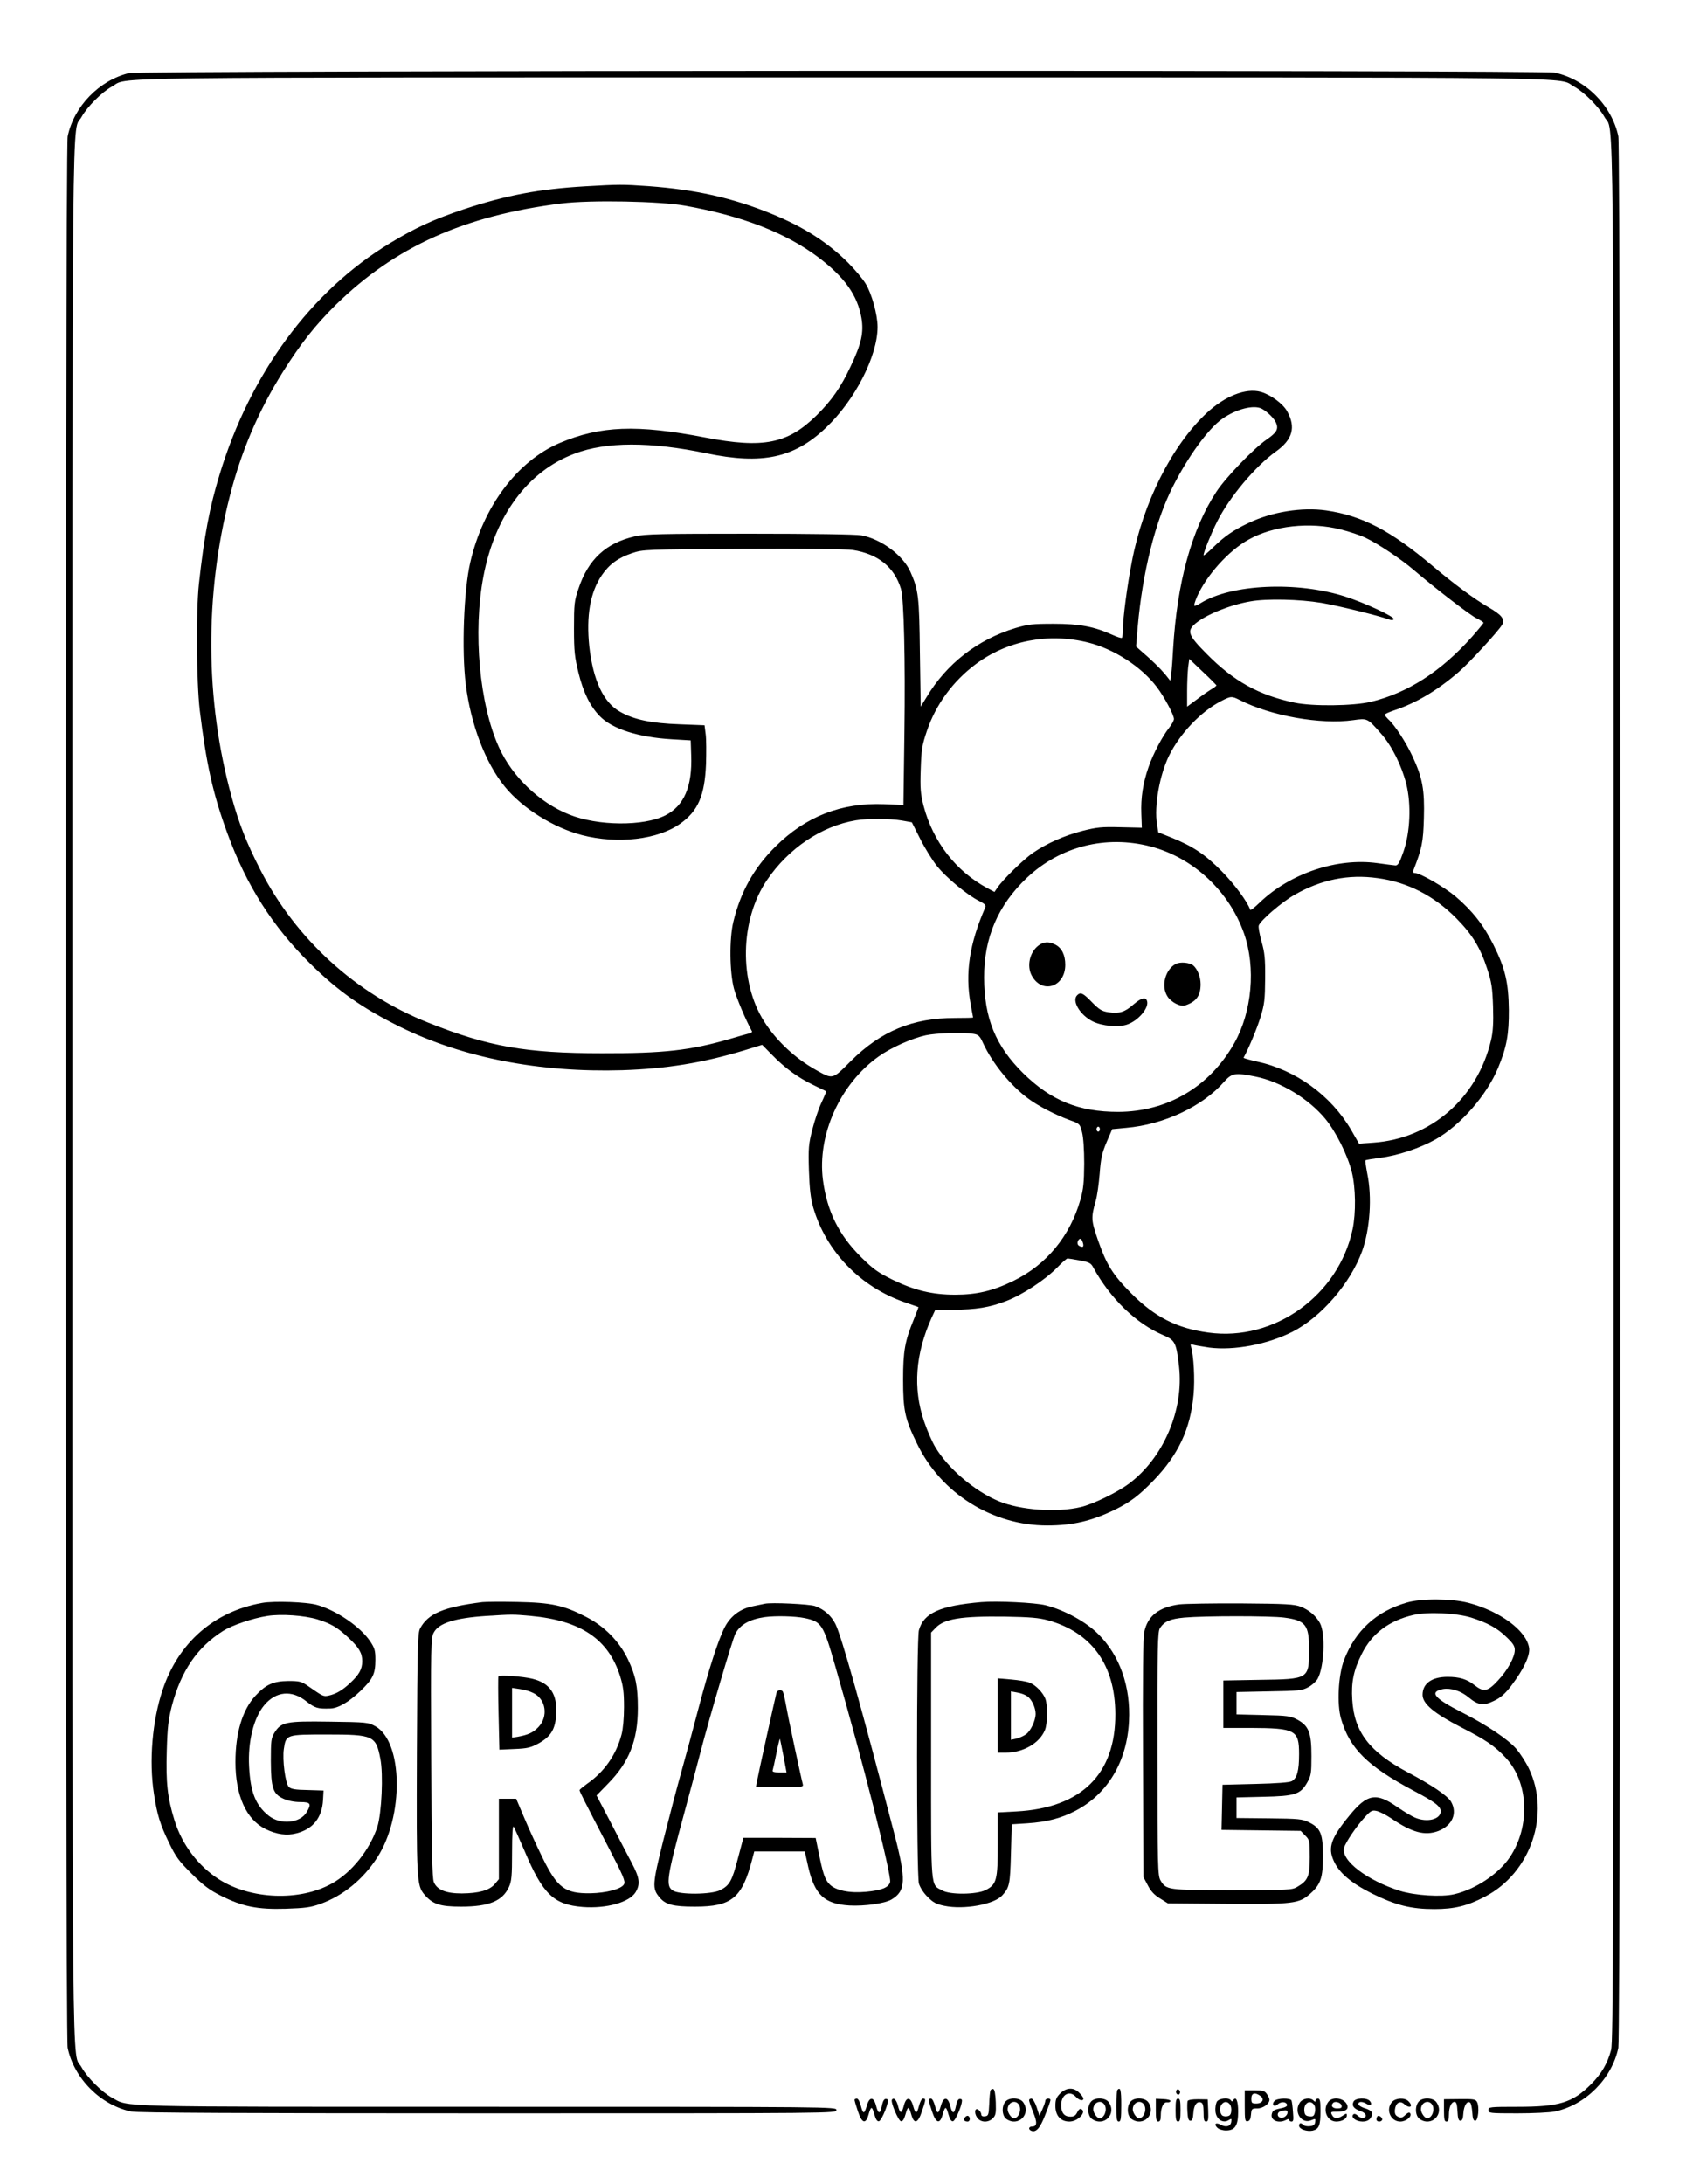 <?xml version="1.0" standalone="no"?>
<!DOCTYPE svg PUBLIC "-//W3C//DTD SVG 20010904//EN"
 "http://www.w3.org/TR/2001/REC-SVG-20010904/DTD/svg10.dtd">
<svg version="1.0" xmlns="http://www.w3.org/2000/svg"
 width="1024pt" height="1326pt" viewBox="0 0 1024 1326"
 preserveAspectRatio="xMidYMid meet">

<g transform="translate(0,1326) scale(0.1,-0.1)"
fill="#000000" stroke="none">
<path d="M783 12816 c-181 -44 -334 -202 -372 -384 -16 -76 -16 -11528 0
-11604 39 -187 200 -348 387 -387 38 -8 662 -11 2167 -11 2108 0 2115 0 2115
20 0 20 -7 20 -2118 20 -2314 0 -2173 -3 -2283 56 -61 34 -149 122 -183 183
-61 113 -56 -384 -56 5921 0 6305 -5 5808 56 5921 34 61 122 149 183 183 112
60 -240 56 4441 56 4681 0 4329 4 4441 -56 61 -34 149 -122 183 -183 61 -113
56 384 56 -5921 0 -5139 -2 -5762 -15 -5815 -22 -82 -58 -144 -122 -208 -112
-112 -193 -137 -445 -137 -171 0 -178 -1 -178 -20 0 -19 7 -20 175 -20 95 0
198 5 227 11 187 39 348 200 387 387 16 76 16 11528 0 11604 -39 187 -200 348
-387 387 -82 17 -8588 14 -8659 -3z"/>
<path d="M3555 12129 c-278 -16 -480 -54 -737 -139 -185 -62 -294 -112 -449
-206 -480 -290 -849 -791 -1035 -1404 -61 -198 -94 -375 -126 -665 -18 -169
-15 -591 5 -765 40 -329 80 -509 168 -749 115 -315 275 -566 502 -790 171
-169 320 -273 549 -386 381 -187 844 -277 1348 -262 269 9 487 44 742 121
l107 33 58 -59 c80 -82 155 -137 249 -183 43 -21 80 -39 82 -40 1 -1 -11 -31
-28 -67 -17 -35 -42 -109 -56 -164 -23 -90 -25 -112 -21 -249 4 -114 10 -168
26 -225 78 -267 285 -482 556 -576 44 -15 81 -28 83 -29 1 -1 -11 -33 -27 -72
-55 -134 -66 -194 -66 -368 0 -188 11 -239 85 -390 145 -301 457 -496 790
-496 156 0 270 27 414 97 91 45 146 87 232 176 151 157 224 312 243 520 9 93
1 238 -15 292 -5 14 -2 18 10 13 8 -3 54 -11 101 -18 150 -19 352 19 503 95
176 89 355 297 425 491 48 135 61 328 31 471 -8 42 -13 78 -11 80 2 2 42 9 88
15 106 13 242 58 338 112 152 86 311 268 380 435 52 125 66 204 65 352 -2 165
-22 251 -94 395 -59 119 -129 207 -230 293 -71 59 -215 142 -247 142 -10 0
-13 6 -8 18 51 131 59 169 63 314 5 173 -8 245 -69 376 -39 84 -108 191 -148
226 -11 11 -21 23 -21 27 0 4 24 15 53 25 134 44 264 120 396 234 62 53 244
251 264 287 19 33 -2 60 -82 106 -88 51 -209 141 -341 252 -254 214 -426 304
-645 336 -147 21 -330 -8 -472 -76 -93 -44 -145 -80 -216 -149 -31 -31 -57
-52 -57 -46 0 18 47 134 83 205 75 148 231 334 355 423 103 73 124 148 69 246
-26 46 -101 101 -160 117 -91 25 -219 -26 -330 -130 -210 -197 -384 -542 -452
-898 -29 -147 -55 -346 -55 -414 0 -25 -3 -48 -6 -51 -3 -4 -29 5 -58 18 -110
50 -200 67 -356 67 -129 0 -155 -3 -233 -26 -230 -70 -418 -216 -540 -420
l-35 -57 -5 327 c-4 344 -9 381 -57 490 -44 101 -178 201 -299 223 -32 6 -304
10 -678 10 -540 0 -634 -2 -696 -16 -177 -40 -285 -140 -344 -319 -25 -73 -27
-93 -27 -240 0 -141 4 -173 28 -272 29 -116 69 -199 128 -260 75 -78 234 -129
437 -141 l116 -7 3 -90 c7 -190 -43 -307 -157 -365 -132 -67 -410 -65 -584 5
-181 72 -347 231 -427 409 -118 260 -158 699 -94 1036 70 370 270 640 554 746
192 73 459 73 801 2 337 -70 531 -29 724 154 177 167 315 436 315 613 0 74
-35 201 -72 262 -18 30 -66 87 -108 129 -125 124 -270 217 -464 296 -237 97
-462 147 -748 168 -159 11 -175 11 -383 -1z m607 -118 c343 -61 607 -163 804
-310 162 -121 242 -233 266 -371 15 -88 0 -157 -66 -295 -59 -126 -115 -206
-205 -295 -176 -174 -324 -204 -678 -136 -415 80 -637 71 -883 -33 -259 -110
-466 -387 -544 -726 -39 -169 -53 -533 -27 -740 30 -242 119 -477 238 -622
106 -130 295 -248 468 -293 217 -56 462 -27 597 70 108 77 148 170 156 361 2
70 2 151 -2 181 l-7 55 -152 6 c-171 6 -277 28 -361 76 -101 56 -164 191 -187
397 -19 185 5 327 76 432 45 66 100 106 184 134 65 22 76 23 671 26 380 2 629
-1 670 -7 153 -24 252 -104 292 -236 18 -59 27 -437 21 -871 l-6 -441 -117 5
c-259 10 -475 -73 -661 -258 -130 -129 -211 -274 -255 -456 -25 -103 -23 -306
4 -407 17 -60 69 -185 109 -258 2 -4 -4 -9 -14 -12 -10 -2 -65 -18 -123 -35
-239 -69 -399 -87 -775 -86 -461 0 -689 40 -1055 186 -437 173 -803 506 -1019
928 -85 167 -129 278 -175 445 -160 582 -164 1224 -10 1824 70 274 174 517
322 753 109 173 196 283 321 407 360 353 780 542 1371 616 176 22 598 14 752
-14z m3501 -1232 c34 -18 78 -61 88 -88 15 -37 2 -58 -59 -100 -76 -52 -247
-229 -304 -316 -151 -230 -239 -551 -263 -955 -3 -58 -8 -125 -11 -149 l-6
-44 -31 39 c-30 36 -82 87 -150 145 l-27 24 10 120 c29 329 106 638 212 848
92 183 215 353 301 414 83 59 191 87 240 62z m479 -733 c53 -13 121 -36 152
-51 73 -34 215 -129 291 -194 137 -117 343 -275 382 -294 24 -12 43 -24 43
-28 0 -3 -32 -42 -70 -85 -189 -212 -391 -341 -615 -395 -108 -25 -352 -28
-462 -5 -219 46 -371 131 -535 297 -113 114 -121 138 -67 184 65 54 210 113
333 134 98 18 301 13 432 -9 105 -18 353 -79 411 -101 13 -5 25 -4 28 2 9 13
-177 100 -297 138 -292 93 -689 75 -875 -40 -19 -12 -36 -19 -39 -16 -3 3 4
26 15 52 58 132 193 282 314 349 151 85 374 109 559 62z m-1532 -687 c156 -39
323 -147 416 -270 45 -59 104 -169 104 -194 0 -9 -13 -33 -29 -53 -42 -53 -97
-158 -125 -238 -34 -97 -48 -187 -44 -285 l3 -84 -130 3 c-114 3 -142 0 -230
-22 -112 -29 -215 -75 -302 -134 -56 -39 -182 -161 -216 -212 l-17 -25 -43 23
c-192 103 -331 283 -388 501 -18 72 -21 104 -17 220 4 121 8 147 38 235 53
157 157 300 295 403 192 144 443 193 685 132z m778 -259 c1 -3 -12 -14 -30
-24 -18 -11 -59 -39 -90 -63 l-58 -43 0 93 c0 50 3 116 6 144 l7 53 81 -77
c45 -42 82 -80 84 -83z m142 -90 c188 -96 492 -150 689 -122 86 12 86 13 169
-82 65 -73 125 -194 153 -305 31 -124 24 -293 -17 -411 -24 -69 -34 -85 -49
-84 -11 1 -60 7 -109 14 -245 34 -531 -62 -716 -240 -30 -29 -55 -49 -57 -43
-16 48 -95 155 -173 234 -102 103 -174 151 -305 204 l-80 32 -8 49 c-18 111
16 300 74 418 68 136 193 266 314 329 61 32 66 32 115 7z m-2054 -731 l62 -11
51 -101 c28 -56 74 -130 102 -165 56 -70 184 -176 255 -211 35 -18 44 -27 38
-40 -96 -220 -123 -398 -89 -586 8 -44 15 -81 15 -82 0 -2 -49 -3 -109 -3
-259 0 -450 -79 -635 -263 -112 -112 -106 -111 -213 -51 -123 69 -236 174
-311 291 -155 242 -148 619 16 860 131 193 331 328 540 363 71 12 207 11 278
-1z m1513 -158 c259 -68 477 -272 567 -529 72 -207 48 -474 -59 -664 -149
-265 -406 -417 -705 -418 -240 0 -408 68 -578 235 -167 165 -236 333 -237 580
-1 241 84 440 261 607 202 190 479 260 751 189z m1378 -192 c181 -24 344 -108
478 -244 96 -97 145 -177 187 -305 27 -83 32 -113 36 -230 3 -101 0 -152 -12
-204 -83 -353 -366 -599 -716 -623 l-86 -6 -47 82 c-123 211 -337 366 -575
417 -45 10 -81 20 -79 23 30 54 82 178 103 247 24 78 27 106 28 234 1 122 -3
157 -22 224 -12 43 -20 87 -17 97 10 31 139 142 218 187 161 92 326 126 504
101z m-2456 -945 c32 -5 40 -13 60 -57 57 -123 166 -257 275 -337 59 -44 163
-98 251 -130 61 -22 62 -23 75 -74 8 -31 13 -106 13 -191 -1 -114 -5 -155 -23
-218 -63 -222 -207 -396 -407 -493 -125 -61 -223 -84 -354 -84 -138 0 -246 26
-380 91 -89 44 -116 63 -191 137 -137 136 -207 280 -232 469 -35 274 104 582
338 749 75 54 201 110 287 129 65 14 227 19 288 9z m1715 -260 c151 -30 322
-134 423 -256 65 -79 135 -219 161 -322 24 -96 26 -249 5 -349 -85 -401 -476
-682 -875 -627 -193 26 -327 95 -470 239 -113 114 -150 174 -202 324 -41 119
-42 134 -13 237 9 30 19 105 24 166 7 92 14 124 42 190 l34 79 85 8 c230 20
464 130 595 280 47 53 67 56 191 31z m-946 -319 c0 -8 -4 -15 -10 -15 -5 0
-10 7 -10 15 0 8 5 15 10 15 6 0 10 -7 10 -15z m-106 -681 c13 -33 4 -42 -22
-26 -7 5 -10 16 -6 25 8 21 20 22 28 1z m-16 -116 c56 -10 68 -16 81 -41 104
-190 261 -342 425 -412 73 -31 80 -44 97 -191 30 -264 -95 -555 -304 -711 -71
-53 -219 -125 -292 -142 -145 -35 -368 -19 -498 35 -147 61 -308 198 -386 328
-19 31 -50 102 -69 158 -68 201 -53 408 47 630 l22 47 108 0 c137 0 223 14
323 53 97 37 234 127 308 202 30 31 58 56 64 56 5 0 38 -5 74 -12z"/>
<path d="M6305 7518 c-51 -40 -69 -121 -40 -178 61 -118 205 -74 205 63 0 59
-21 102 -60 122 -40 21 -72 19 -105 -7z"/>
<path d="M7141 7408 c-64 -34 -90 -134 -51 -196 22 -36 78 -65 107 -56 68 22
95 59 95 129 0 44 -19 92 -45 114 -23 18 -79 23 -106 9z"/>
<path d="M6542 7218 c-34 -34 18 -121 95 -159 57 -28 155 -37 208 -19 69 23
137 104 121 145 -9 25 -35 17 -83 -24 -51 -45 -85 -56 -151 -46 -39 6 -55 15
-100 61 -54 56 -69 63 -90 42z"/>
<path d="M8544 3531 c-185 -53 -312 -170 -381 -349 -35 -91 -44 -269 -18 -357
52 -180 160 -287 440 -436 129 -68 165 -95 165 -125 0 -49 -82 -70 -155 -39
-20 8 -68 37 -109 65 -128 90 -183 80 -291 -53 -111 -135 -131 -193 -95 -273
32 -73 106 -136 234 -200 144 -71 237 -94 377 -94 122 0 201 19 309 76 278
145 399 502 265 779 -19 39 -53 91 -75 117 -51 59 -181 146 -330 222 -170 86
-202 125 -116 142 47 8 109 -11 155 -50 59 -49 91 -53 156 -21 41 20 67 43
105 93 75 99 114 183 107 228 -17 106 -178 224 -371 274 -103 26 -283 27 -372
1z m391 -91 c100 -32 159 -64 215 -119 38 -36 50 -54 50 -77 0 -45 -43 -123
-103 -187 -62 -67 -86 -71 -142 -27 -45 36 -91 50 -163 50 -96 0 -152 -40
-152 -109 0 -54 69 -112 230 -195 155 -79 207 -115 274 -186 141 -150 152
-418 25 -606 -68 -101 -210 -195 -338 -224 -76 -18 -238 -7 -326 20 -202 64
-361 185 -342 262 9 33 75 131 127 187 35 38 44 43 70 37 17 -3 56 -23 88 -44
129 -88 206 -108 287 -78 86 33 118 108 78 178 -21 36 -115 100 -262 178 -233
124 -326 245 -338 440 -7 108 8 180 58 280 62 124 166 202 314 236 86 20 260
12 350 -16z"/>
<path d="M1592 3529 c-292 -52 -508 -241 -604 -527 -63 -188 -84 -432 -53
-632 19 -125 37 -186 93 -300 39 -81 58 -108 136 -185 72 -72 109 -99 176
-133 133 -67 224 -85 394 -80 119 4 152 8 213 30 136 49 257 147 344 281 163
251 157 703 -11 797 -44 24 -51 25 -279 28 -266 4 -293 -2 -334 -67 -20 -33
-22 -48 -22 -171 1 -166 13 -201 77 -230 26 -12 65 -20 101 -20 64 0 70 -10
40 -61 -40 -68 -160 -79 -231 -22 -80 64 -111 143 -119 299 -8 151 28 296 92
372 71 85 167 94 255 24 52 -41 69 -47 147 -44 48 2 110 38 182 106 76 73 91
104 91 190 0 55 -4 70 -32 112 -60 89 -205 188 -323 221 -63 18 -263 25 -333
12z m336 -100 c83 -26 122 -49 190 -113 63 -59 82 -92 82 -141 0 -48 -19 -82
-73 -132 -49 -46 -87 -67 -132 -77 -31 -6 -33 -5 -125 59 -39 27 -51 30 -119
30 -91 -1 -136 -21 -200 -90 -79 -86 -121 -226 -121 -402 0 -204 66 -350 183
-407 66 -33 130 -41 187 -26 102 26 156 95 162 203 l3 57 -97 3 c-75 1 -101 6
-114 19 -21 21 -40 165 -30 231 13 87 14 87 262 87 282 0 297 -7 324 -147 19
-95 8 -330 -18 -413 -46 -140 -156 -278 -277 -345 -195 -109 -494 -97 -687 27
-125 81 -222 209 -268 356 -43 138 -53 229 -47 426 4 141 10 188 31 271 56
211 154 355 311 454 56 35 179 77 270 91 84 13 223 3 303 -21z"/>
<path d="M2930 3534 c-236 -30 -329 -69 -378 -159 -15 -27 -17 -101 -20 -754
-3 -773 -1 -807 45 -862 50 -59 95 -74 223 -74 170 0 252 34 291 119 16 35 19
67 19 211 0 113 4 165 10 155 5 -8 35 -75 66 -147 111 -263 177 -326 353 -340
144 -11 283 28 321 89 30 50 25 88 -24 180 -24 46 -82 156 -128 246 l-85 162
71 73 c127 129 180 262 180 457 0 134 -13 197 -61 298 -53 109 -142 199 -253
256 -137 71 -212 87 -420 91 -96 2 -191 1 -210 -1z m295 -84 c302 -28 470
-141 541 -365 19 -61 24 -97 24 -188 0 -66 -6 -134 -15 -167 -33 -125 -106
-228 -212 -301 -23 -17 -43 -33 -43 -37 0 -8 26 -60 174 -344 91 -175 106
-210 96 -227 -15 -29 -107 -53 -204 -55 -154 -2 -201 33 -290 214 -34 69 -84
178 -111 242 l-50 118 -52 0 -53 0 0 -244 0 -244 -25 -30 c-32 -38 -97 -56
-200 -57 -96 0 -151 22 -170 69 -10 24 -14 194 -16 756 -3 677 -2 727 15 758
30 58 126 89 319 102 160 10 162 10 272 0z"/>
<path d="M3027 3083 c-2 -4 -2 -106 1 -227 l5 -218 91 4 c77 3 99 8 145 33 77
42 105 88 109 181 7 120 -38 186 -143 212 -58 15 -202 25 -208 15z m212 -101
c77 -37 93 -143 30 -208 -32 -33 -61 -46 -126 -58 l-33 -5 0 151 0 151 47 -7
c26 -3 63 -14 82 -24z"/>
<path d="M5960 3534 c-252 -22 -350 -66 -379 -171 -15 -54 -15 -1484 0 -1538
7 -23 28 -57 53 -81 33 -34 53 -44 101 -54 119 -25 302 8 352 63 44 48 48 66
53 252 l5 180 95 6 c120 8 206 31 294 77 194 102 311 298 323 542 11 210 -56
400 -186 529 -74 75 -206 147 -321 176 -64 16 -295 27 -390 19z m407 -111
c264 -74 406 -272 407 -568 2 -366 -207 -571 -601 -592 l-113 -6 0 -191 c0
-221 -7 -247 -75 -281 -55 -27 -214 -29 -262 -2 -72 39 -68 -13 -68 818 l0
748 28 29 c53 55 155 71 417 68 159 -3 208 -7 267 -23z"/>
<path d="M6060 2846 l0 -226 49 0 c105 0 204 57 237 136 17 39 18 151 3 191
-14 37 -57 82 -94 97 -17 8 -68 16 -113 20 l-82 7 0 -225z m178 117 c27 -16
52 -70 52 -107 0 -41 -30 -105 -59 -125 -14 -10 -41 -22 -58 -26 l-33 -7 0
147 0 147 38 -7 c20 -3 48 -13 60 -22z"/>
<path d="M4645 3524 c-11 -2 -43 -9 -72 -15 -76 -15 -135 -58 -171 -127 -38
-73 -97 -254 -162 -502 -28 -107 -73 -274 -100 -370 -27 -96 -77 -286 -111
-421 -67 -269 -69 -294 -23 -348 36 -44 83 -56 214 -56 226 0 288 52 350 293
l11 42 153 0 154 0 21 -94 c39 -170 99 -225 250 -234 91 -5 214 12 255 36 88
52 91 118 17 402 -200 770 -321 1200 -357 1271 -26 52 -69 89 -124 109 -35 12
-266 23 -305 14z m242 -87 c103 -22 113 -37 186 -292 166 -574 343 -1271 333
-1311 -9 -33 -51 -50 -147 -59 -100 -9 -183 8 -220 45 -29 29 -41 65 -68 199
l-17 83 -219 1 -220 0 -33 -124 c-36 -139 -51 -165 -108 -194 -54 -27 -247
-29 -288 -2 -44 29 -36 81 69 467 35 129 80 298 100 375 49 191 194 684 211
716 28 56 88 89 179 102 66 9 183 6 242 -6z"/>
<path d="M4716 2983 c-6 -21 -111 -494 -119 -540 l-6 -33 145 0 c134 0 145 1
140 18 -10 36 -88 400 -101 475 -8 43 -17 82 -20 87 -10 16 -33 11 -39 -7z
m43 -386 l18 -97 -45 0 c-31 0 -43 4 -39 13 2 6 13 54 23 105 10 51 20 90 21
85 2 -5 11 -52 22 -106z"/>
<path d="M7162 3520 c-124 -17 -192 -70 -212 -167 -8 -35 -10 -275 -8 -770 l3
-719 26 -49 c18 -35 39 -59 74 -80 l48 -30 360 -3 c400 -3 436 1 503 60 65 57
79 98 79 228 0 138 -14 172 -85 207 -41 20 -61 22 -242 24 l-198 2 0 62 0 63
163 4 c193 4 226 15 267 88 23 41 25 56 25 160 0 141 -16 182 -85 220 -42 22
-58 25 -207 28 l-163 4 0 68 0 68 198 4 c179 3 201 5 237 25 22 11 47 34 57
50 40 70 50 273 15 339 -23 43 -67 81 -117 100 -38 15 -91 18 -360 20 -173 1
-343 -2 -378 -6z m637 -80 c131 -17 152 -44 152 -196 -1 -177 -2 -178 -298
-182 l-223 -4 0 -144 0 -144 163 0 c276 -1 297 -13 297 -159 0 -100 -12 -146
-44 -164 -14 -8 -90 -14 -221 -17 l-200 -5 -3 -137 -3 -137 241 -3 240 -3 27
-28 c27 -27 28 -31 28 -132 0 -116 -11 -142 -76 -180 -32 -19 -52 -20 -394
-20 -396 0 -402 1 -437 60 -16 29 -18 81 -18 769 -1 655 1 740 15 762 27 41
62 56 148 64 124 11 522 11 606 0z"/>
<path d="M6015 568 c-2 -7 -6 -44 -7 -83 -3 -64 -5 -70 -25 -73 -15 -2 -23 2
-23 11 0 8 -7 20 -15 27 -23 19 -31 -14 -11 -45 21 -31 67 -34 96 -5 18 18 20
31 18 97 -2 50 -7 78 -15 81 -7 2 -15 -2 -18 -10z"/>
<path d="M6439 551 c-24 -24 -29 -38 -29 -76 0 -59 32 -95 85 -95 54 0 110 63
69 77 -6 2 -16 -8 -22 -22 -9 -18 -19 -25 -41 -25 -37 0 -56 23 -56 70 0 65
51 93 90 50 19 -21 45 -27 45 -10 0 6 -11 22 -25 35 -34 35 -78 33 -116 -4z"/>
<path d="M6787 573 c-4 -3 -7 -48 -7 -100 0 -76 3 -93 15 -93 12 0 15 18 15
100 0 92 -5 112 -23 93z"/>
<path d="M7145 570 c-4 -6 -3 -16 3 -22 6 -6 12 -6 17 2 4 6 3 16 -3 22 -6 6
-12 6 -17 -2z"/>
<path d="M7560 474 c0 -86 2 -95 18 -92 12 2 18 14 20 41 3 35 5 37 38 37 35
0 74 28 74 53 0 7 -7 23 -16 35 -13 19 -24 22 -75 22 l-59 0 0 -96z m95 62
c27 -19 13 -46 -25 -46 -27 0 -30 3 -30 30 0 34 22 40 55 16z"/>
<path d="M5190 512 c0 -4 9 -36 21 -71 24 -72 47 -79 64 -19 15 53 21 54 35 3
9 -32 18 -45 28 -43 18 4 66 125 52 133 -16 10 -27 -3 -34 -40 -10 -51 -22
-51 -35 1 -14 56 -40 57 -56 2 -15 -54 -23 -55 -36 -4 -7 27 -17 46 -25 46 -8
0 -14 -4 -14 -8z"/>
<path d="M5417 513 c-9 -14 39 -128 55 -131 10 -2 19 11 28 43 14 51 20 50 35
-3 17 -60 40 -53 64 19 25 74 25 79 7 79 -8 0 -18 -19 -25 -46 -13 -51 -21
-50 -36 4 -16 55 -42 54 -56 -3 -13 -50 -23 -49 -36 4 -9 34 -26 50 -36 34z"/>
<path d="M5640 512 c0 -4 9 -36 21 -71 24 -72 47 -79 64 -19 15 53 21 54 35 3
9 -32 18 -45 28 -43 18 4 66 125 52 133 -16 10 -27 -3 -34 -40 -10 -51 -22
-51 -35 1 -14 56 -40 57 -56 2 -15 -54 -23 -55 -36 -4 -7 27 -17 46 -25 46 -8
0 -14 -4 -14 -8z"/>
<path d="M6107 502 c-25 -28 -22 -87 5 -106 72 -51 153 30 102 102 -20 28 -83
31 -107 4z m83 -22 c16 -30 -3 -79 -32 -80 -15 0 -38 33 -38 54 0 45 50 63 70
26z"/>
<path d="M6250 510 c0 -6 11 -38 24 -71 27 -64 25 -89 -5 -89 -22 0 -25 -18
-5 -26 29 -11 53 16 84 96 18 45 32 85 32 91 0 14 -30 11 -31 -3 0 -7 -8 -31
-18 -53 l-18 -40 -17 53 c-10 30 -24 52 -32 52 -8 0 -14 -5 -14 -10z"/>
<path d="M6627 502 c-25 -28 -22 -87 5 -106 72 -51 153 30 102 102 -20 28 -83
31 -107 4z m83 -22 c16 -30 -3 -79 -32 -80 -15 0 -38 33 -38 54 0 45 50 63 70
26z"/>
<path d="M6867 502 c-25 -28 -22 -87 5 -106 72 -51 153 30 102 102 -20 28 -83
31 -107 4z m83 -22 c16 -30 -3 -79 -32 -80 -15 0 -38 33 -38 54 0 45 50 63 70
26z"/>
<path d="M7020 449 c0 -55 3 -69 15 -69 10 0 15 10 15 34 0 52 16 86 39 83 11
-1 20 3 20 8 1 6 -19 11 -44 12 l-45 2 0 -70z"/>
<path d="M7140 450 c0 -56 3 -70 15 -70 12 0 15 14 15 70 0 56 -3 70 -15 70
-12 0 -15 -14 -15 -70z"/>
<path d="M7213 505 c-2 -7 -3 -37 -1 -66 2 -40 7 -54 18 -54 11 0 16 13 18 47
3 49 22 74 47 64 11 -4 15 -21 15 -61 0 -43 3 -55 15 -55 13 0 15 12 13 68
l-3 67 -58 1 c-37 0 -61 -4 -64 -11z"/>
<path d="M7390 500 c-6 -12 -10 -37 -8 -58 4 -47 45 -75 79 -54 19 12 20 11
17 -10 -4 -27 -32 -35 -64 -17 -30 16 -43 4 -21 -18 10 -10 32 -17 53 -17 55
0 74 29 74 115 0 65 -13 96 -30 69 -5 -9 -9 -9 -14 -1 -13 20 -74 13 -86 -9z
m79 -14 c7 -8 11 -27 9 -43 -2 -21 -9 -29 -27 -31 -13 -2 -28 2 -32 10 -29 45
17 104 50 64z"/>
<path d="M7740 505 c-19 -22 -2 -40 20 -20 20 18 51 17 57 -2 3 -7 -8 -15 -24
-19 -56 -12 -62 -15 -68 -35 -13 -40 39 -64 86 -39 13 7 19 7 19 0 0 -5 6 -10
14 -10 12 0 13 12 9 58 -2 31 -6 63 -9 70 -5 17 -88 16 -104 -3z m80 -69 c0
-20 -27 -39 -45 -32 -21 7 -19 33 3 39 32 9 42 7 42 -7z"/>
<path d="M7894 495 c-38 -58 12 -134 72 -106 23 10 25 9 22 -11 -2 -17 -11
-24 -32 -26 -16 -2 -33 1 -39 7 -15 15 -27 14 -27 -4 0 -21 47 -37 82 -30 39
9 48 32 48 119 0 61 -3 76 -15 76 -8 0 -15 -5 -15 -12 0 -9 -3 -9 -12 0 -21
21 -66 14 -84 -13z m89 -16 c5 -9 7 -28 3 -43 -5 -22 -11 -27 -34 -24 -21 2
-28 9 -30 31 -6 50 37 75 61 36z"/>
<path d="M8066 498 c-35 -49 -5 -118 50 -118 34 0 64 17 64 37 0 14 -2 14 -25
-1 -32 -21 -52 -20 -65 4 -10 19 -8 20 33 20 47 0 68 14 60 39 -16 45 -91 57
-117 19z m82 -20 c3 -14 -3 -18 -27 -18 -29 0 -41 17 -24 34 13 13 48 1 51
-16z"/>
<path d="M8221 502 c-13 -25 1 -44 41 -58 35 -11 45 -36 17 -42 -9 -2 -24 5
-33 14 -12 11 -21 13 -27 7 -17 -17 18 -43 56 -43 23 0 39 7 49 21 20 30 10
47 -35 60 -21 7 -39 18 -39 26 0 16 24 17 50 1 24 -15 37 -4 20 17 -18 22 -87
20 -99 -3z"/>
<path d="M8455 500 c-41 -46 -10 -120 50 -120 35 0 72 31 60 50 -5 8 -14 5
-30 -10 -19 -18 -27 -20 -45 -10 -16 8 -20 19 -18 42 4 41 30 58 56 35 34 -31
59 -15 26 17 -22 23 -77 20 -99 -4z"/>
<path d="M8617 502 c-25 -28 -22 -87 5 -106 72 -51 153 30 102 102 -20 28 -83
31 -107 4z m83 -22 c16 -30 -3 -79 -32 -80 -15 0 -38 33 -38 54 0 45 50 63 70
26z"/>
<path d="M8770 448 c0 -54 3 -68 15 -68 11 0 15 11 15 41 0 46 14 79 35 79 10
0 15 -16 17 -57 2 -44 7 -58 18 -58 11 0 16 13 18 47 3 47 25 79 42 62 5 -5
10 -31 12 -59 2 -36 7 -50 18 -50 18 0 26 84 11 114 -9 17 -21 19 -106 18
l-95 -1 0 -68z"/>
<path d="M5861 406 c-12 -14 -5 -26 16 -26 15 0 18 26 4 34 -5 3 -14 0 -20 -8z"/>
<path d="M8367 413 c-4 -3 -7 -12 -7 -20 0 -15 26 -18 34 -4 7 11 -18 33 -27
24z"/>
</g>
</svg>
